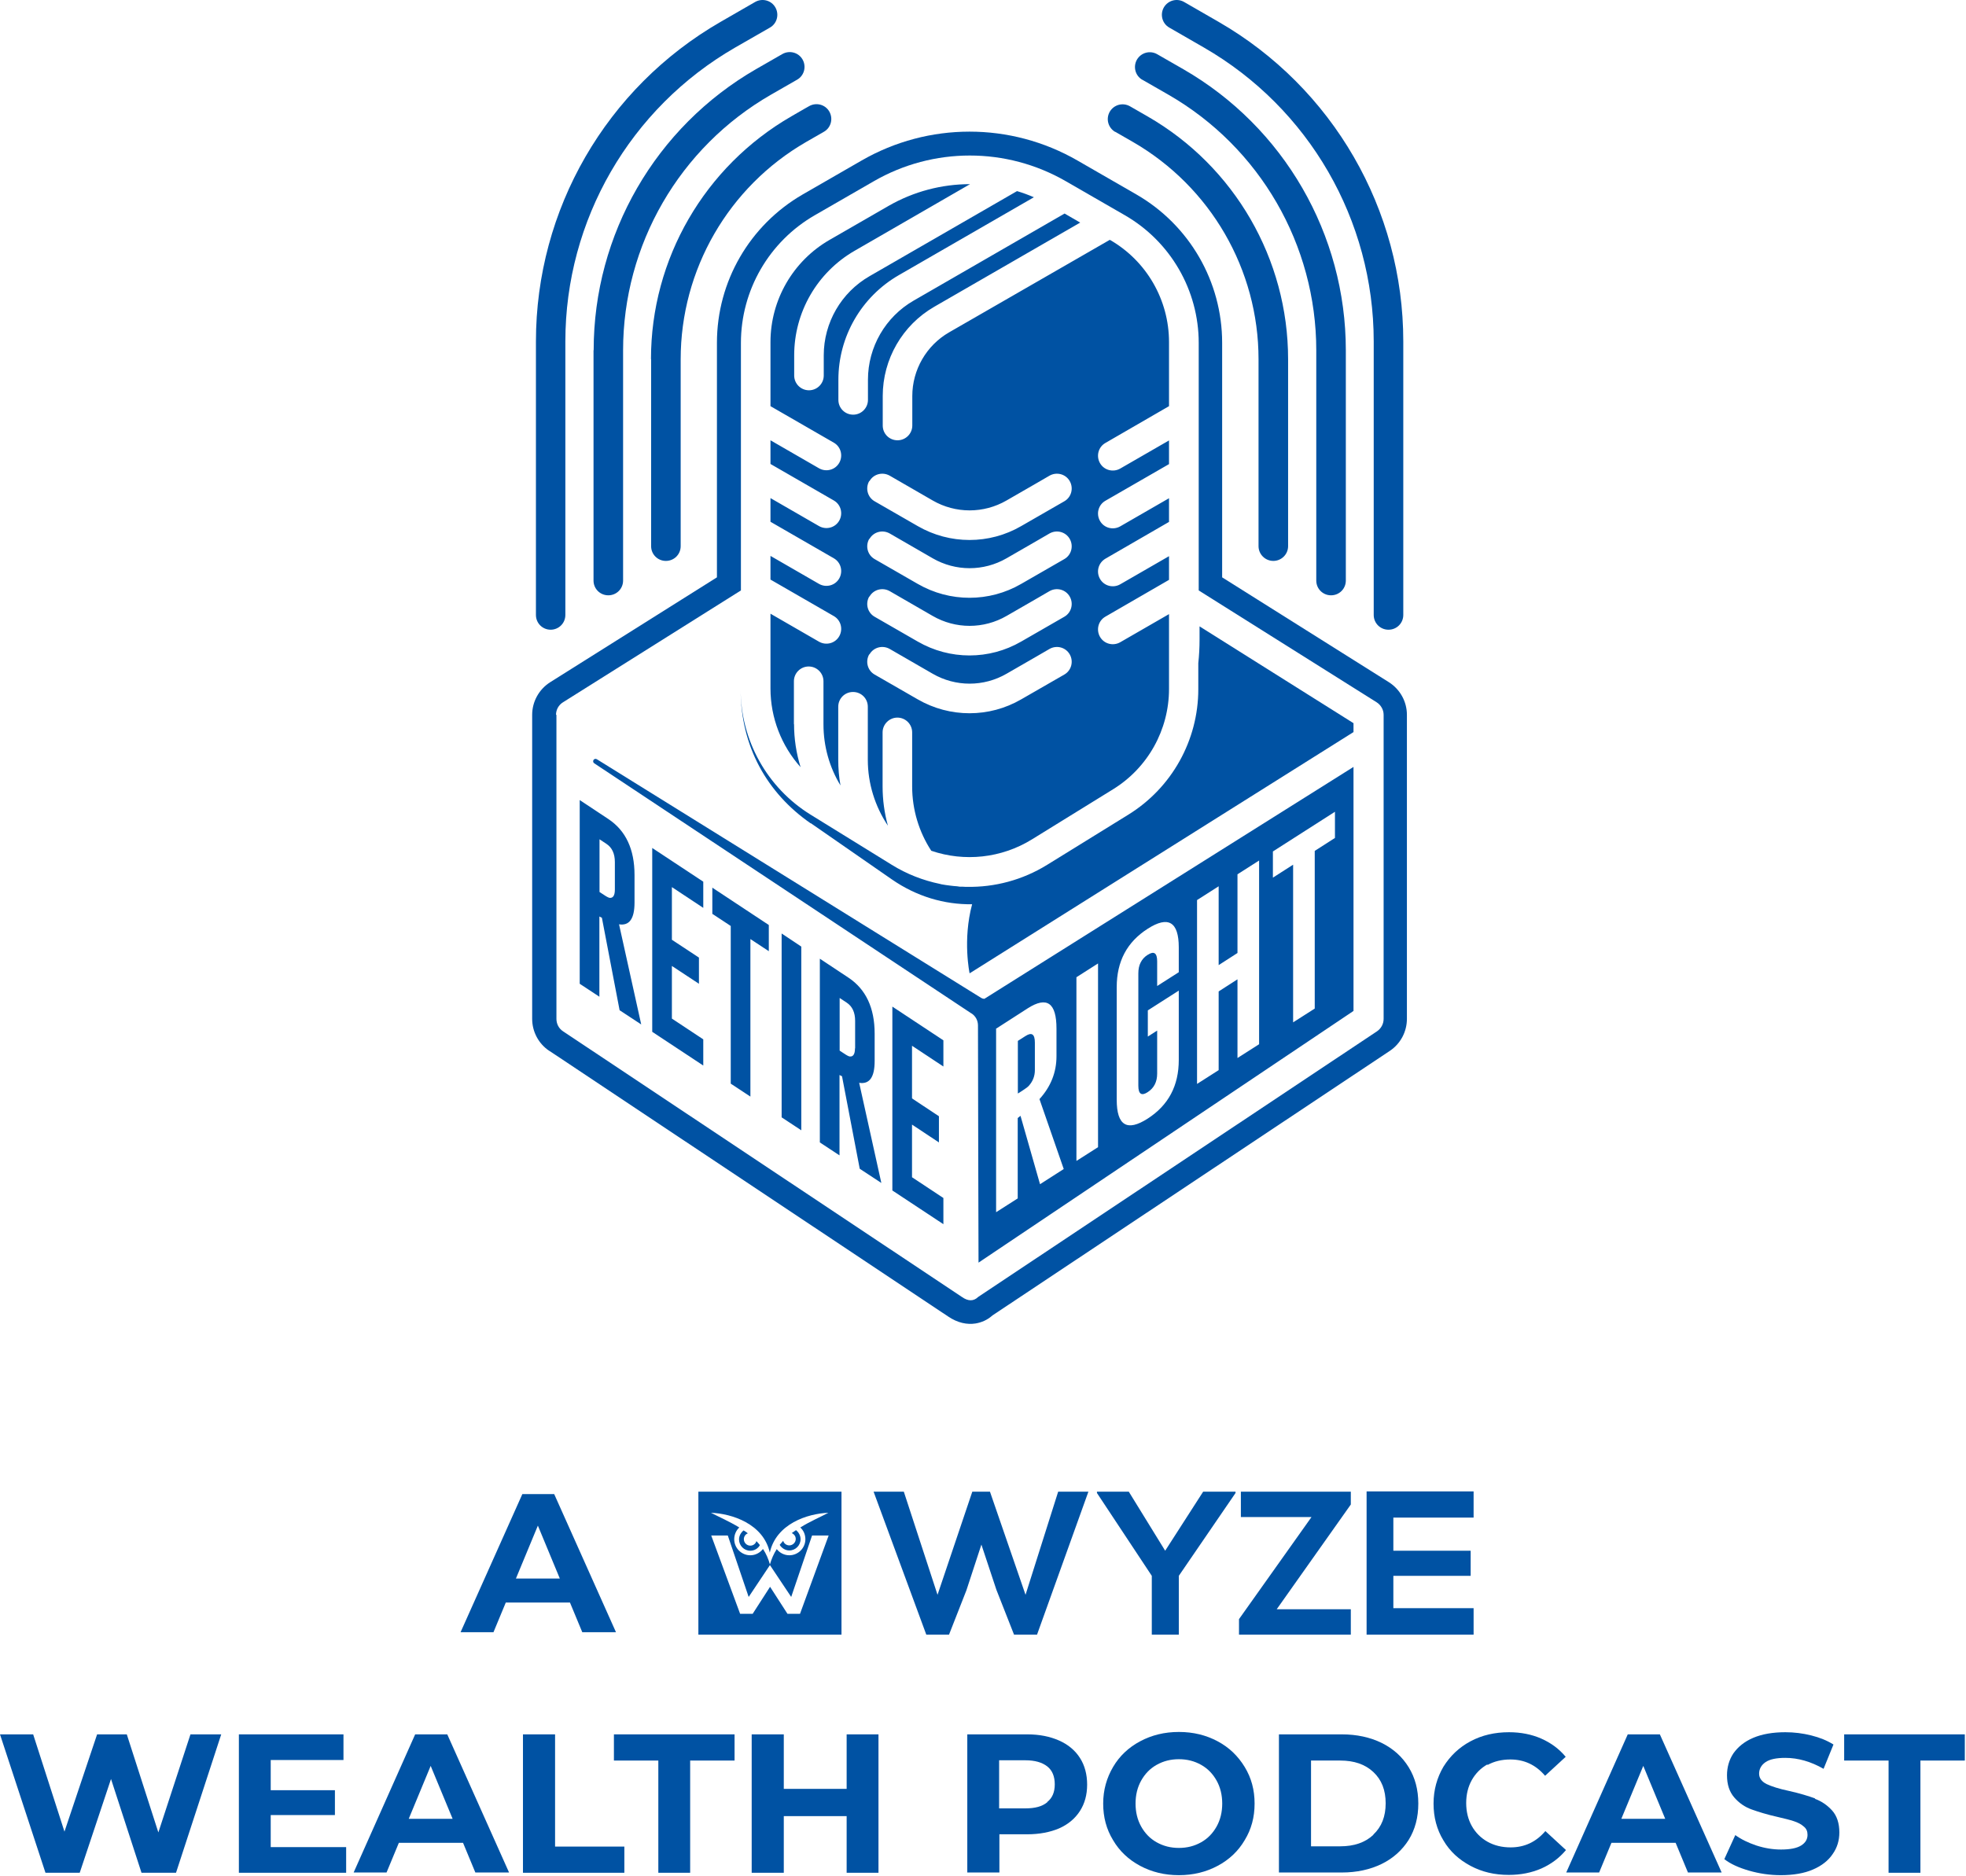 <?xml version="1.0" encoding="UTF-8"?>
<svg xmlns="http://www.w3.org/2000/svg" width="286" height="273" viewBox="0 0 286 273" fill="none">
  <path d="M101.595 237.838H122.414V217.039H101.595V237.838ZM110.973 225.397C110.545 225.942 109.884 226.292 109.144 226.292C107.86 226.292 106.81 225.242 106.81 223.959C106.81 223.298 107.082 222.676 107.549 222.248C106.07 221.354 104.552 220.693 103.424 220.11C106.459 220.227 111.051 221.704 111.985 225.903C112.919 221.704 117.472 220.227 120.507 220.11C119.418 220.693 117.861 221.354 116.421 222.248C116.888 222.676 117.161 223.259 117.161 223.959C117.161 225.242 116.11 226.292 114.826 226.292C114.087 226.292 113.425 225.942 112.997 225.397C112.569 226.058 112.219 226.836 111.985 227.691L115.098 232.356L118.134 223.415H120.546L116.382 234.806H114.554L112.024 230.879L109.495 234.806H107.666L103.463 223.415H105.876L108.911 232.356L112.024 227.691C111.791 226.836 111.44 226.058 111.012 225.397H110.973Z" fill="#0052A3"></path>
  <path d="M109.144 224.892C108.639 224.892 108.21 224.464 108.21 223.959C108.21 223.57 108.444 223.22 108.794 223.104C108.6 222.948 108.405 222.793 108.172 222.676C107.782 222.987 107.51 223.454 107.51 223.998C107.51 224.892 108.249 225.631 109.144 225.631C109.728 225.631 110.273 225.32 110.545 224.814C110.39 224.62 110.234 224.426 110.039 224.231C109.923 224.62 109.572 224.892 109.144 224.892Z" fill="#0052A3"></path>
  <path d="M149.188 232.045L144.012 217.039H141.444L136.385 232.045L131.482 217.039H127.084L134.75 237.838H138.058L140.588 231.385L142.767 224.737L144.946 231.307L147.514 237.838H150.861L158.333 217.039H153.935L149.188 232.045Z" fill="#0052A3"></path>
  <path d="M75.989 217.389L67 237.488H71.787L73.577 233.173H82.916L84.706 237.488H89.609L80.62 217.389H76.028H75.989ZM75.055 229.674L78.246 221.976L81.437 229.674H75.055Z" fill="#0052A3"></path>
  <path d="M169.501 225.631L164.209 217.039H159.578V217.233L167.555 229.285V237.838H171.486V229.285L179.736 217.233V217.039H175.027L169.501 225.631Z" fill="#0052A3"></path>
  <path d="M116.46 223.959C116.46 223.415 116.188 222.948 115.799 222.637C115.604 222.793 115.371 222.909 115.176 223.065C115.526 223.22 115.76 223.531 115.76 223.92C115.76 224.426 115.332 224.853 114.826 224.853C114.398 224.853 114.048 224.581 113.931 224.192C113.775 224.387 113.581 224.581 113.425 224.775C113.697 225.242 114.242 225.592 114.826 225.592C115.721 225.592 116.46 224.853 116.46 223.959Z" fill="#0052A3"></path>
  <path d="M180.514 220.732H190.787L180.241 235.583V237.838H196.507V234.145H185.728L196.507 218.905V217.039H180.514V220.732Z" fill="#0052A3"></path>
  <path d="M198.803 237.838H214.369V233.989H202.695V229.285H213.941V225.631H202.695V220.81H214.369V217H198.803V237.799V237.838Z" fill="#0052A3"></path>
  <path d="M268.277 256.16H274.737V272.488H279.368V256.16H285.828V252.35H268.277V256.16Z" fill="#0052A3"></path>
  <path d="M264.074 261.68C263.101 261.33 261.856 260.942 260.299 260.592C258.821 260.281 257.731 259.931 256.992 259.581C256.291 259.231 255.902 258.726 255.902 258.065C255.902 257.404 256.213 256.821 256.836 256.393C257.459 255.965 258.432 255.771 259.716 255.771C261.584 255.771 263.452 256.315 265.281 257.365L266.72 253.827C265.786 253.244 264.736 252.816 263.49 252.505C262.245 252.194 261 252.039 259.716 252.039C257.887 252.039 256.33 252.311 255.046 252.855C253.762 253.399 252.828 254.177 252.166 255.11C251.544 256.043 251.232 257.132 251.232 258.298C251.232 259.659 251.583 260.708 252.283 261.525C252.984 262.341 253.84 262.924 254.813 263.274C255.785 263.624 257.031 264.013 258.587 264.363C259.599 264.596 260.377 264.79 260.961 264.985C261.545 265.179 262.012 265.412 262.401 265.762C262.79 266.073 262.946 266.462 262.946 266.968C262.946 267.628 262.634 268.134 262.012 268.523C261.389 268.911 260.416 269.106 259.093 269.106C257.887 269.106 256.719 268.911 255.513 268.523C254.346 268.134 253.295 267.628 252.439 267.006L250.843 270.505C251.738 271.205 252.945 271.749 254.423 272.177C255.902 272.605 257.459 272.838 259.054 272.838C260.883 272.838 262.479 272.566 263.724 272.021C265.008 271.477 265.981 270.7 266.604 269.767C267.265 268.834 267.576 267.784 267.576 266.618C267.576 265.296 267.226 264.207 266.526 263.43C265.825 262.652 264.969 262.069 263.996 261.719L264.074 261.68Z" fill="#0052A3"></path>
  <path d="M216.365 256.821C217.338 256.276 218.466 256.004 219.711 256.004C221.735 256.004 223.408 256.782 224.77 258.376L227.767 255.615C226.794 254.449 225.626 253.594 224.226 252.972C222.825 252.35 221.229 252.039 219.517 252.039C217.454 252.039 215.586 252.466 213.913 253.361C212.24 254.255 210.956 255.499 209.983 257.054C209.049 258.648 208.543 260.436 208.543 262.419C208.543 264.402 209.01 266.19 209.983 267.784C210.917 269.378 212.24 270.583 213.913 271.477C215.586 272.371 217.415 272.799 219.478 272.799C221.229 272.799 222.786 272.488 224.226 271.866C225.626 271.244 226.833 270.35 227.806 269.183L224.809 266.423C223.447 268.017 221.774 268.795 219.75 268.795C218.505 268.795 217.377 268.523 216.404 267.978C215.431 267.434 214.653 266.656 214.108 265.685C213.563 264.713 213.291 263.585 213.291 262.341C213.291 261.097 213.563 259.97 214.108 258.998C214.653 258.026 215.431 257.248 216.404 256.704L216.365 256.821Z" fill="#0052A3"></path>
  <path d="M236.795 252.35L227.845 272.449H232.631L234.421 268.134H243.761L245.551 272.449H250.454L241.465 252.35H236.873H236.795ZM235.861 264.635L239.052 256.937L242.243 264.635H235.861Z" fill="#0052A3"></path>
  <path d="M123.164 260.281H114.02V252.35H109.35V272.488H114.02V264.246H123.164V272.488H127.795V252.35H123.164V260.281Z" fill="#0052A3"></path>
  <path d="M200.994 253.594C199.32 252.777 197.375 252.35 195.195 252.35H186.051V272.449H195.195C197.375 272.449 199.32 272.021 200.994 271.205C202.667 270.389 203.99 269.183 204.924 267.706C205.858 266.19 206.325 264.441 206.325 262.419C206.325 260.397 205.858 258.648 204.924 257.132C203.99 255.615 202.706 254.449 200.994 253.594ZM199.787 266.968C198.581 268.095 196.986 268.639 194.962 268.639H190.72V256.16H194.962C196.986 256.16 198.581 256.704 199.787 257.831C200.994 258.959 201.577 260.475 201.577 262.38C201.577 264.285 200.994 265.801 199.787 266.929V266.968Z" fill="#0052A3"></path>
  <path d="M177.139 253.361C175.466 252.467 173.598 252 171.496 252C169.395 252 167.527 252.467 165.854 253.361C164.181 254.255 162.857 255.499 161.923 257.093C160.99 258.687 160.484 260.436 160.484 262.419C160.484 264.402 160.951 266.151 161.923 267.745C162.857 269.339 164.181 270.583 165.854 271.477C167.527 272.371 169.395 272.838 171.496 272.838C173.598 272.838 175.466 272.371 177.139 271.477C178.812 270.583 180.135 269.339 181.069 267.745C182.042 266.151 182.509 264.402 182.509 262.419C182.509 260.436 182.042 258.687 181.069 257.093C180.097 255.499 178.812 254.255 177.139 253.361ZM176.983 265.762C176.439 266.734 175.699 267.512 174.726 268.056C173.753 268.6 172.703 268.873 171.496 268.873C170.29 268.873 169.239 268.6 168.267 268.056C167.294 267.512 166.554 266.734 166.01 265.762C165.465 264.79 165.192 263.663 165.192 262.419C165.192 261.175 165.465 260.048 166.01 259.076C166.554 258.104 167.294 257.326 168.267 256.782C169.239 256.238 170.29 255.965 171.496 255.965C172.703 255.965 173.753 256.238 174.726 256.782C175.699 257.326 176.439 258.104 176.983 259.076C177.528 260.048 177.801 261.175 177.801 262.419C177.801 263.663 177.528 264.79 176.983 265.762Z" fill="#0052A3"></path>
  <path d="M154.063 253.244C152.74 252.661 151.222 252.35 149.432 252.35H140.715V272.449H145.385V266.89H149.432C151.222 266.89 152.779 266.579 154.063 266.034C155.386 265.451 156.398 264.596 157.098 263.507C157.799 262.419 158.149 261.136 158.149 259.659C158.149 258.181 157.799 256.86 157.098 255.771C156.398 254.682 155.386 253.827 154.063 253.244ZM152.351 262.225C151.611 262.847 150.56 263.119 149.16 263.119H145.346V256.121H149.16C150.56 256.121 151.611 256.432 152.351 257.015C153.09 257.598 153.44 258.492 153.44 259.62C153.44 260.747 153.09 261.602 152.351 262.186V262.225Z" fill="#0052A3"></path>
  <path d="M39.382 264.091H48.721V260.475H39.382V256.082H49.966V252.35H34.751V272.488H50.355V268.756H39.382V264.091Z" fill="#0052A3"></path>
  <path d="M60.395 252.35L51.445 272.449H56.232L58.022 268.134H67.361L69.151 272.449H74.054L65.065 252.35H60.473H60.395ZM59.462 264.635L62.652 256.937L65.843 264.635H59.462Z" fill="#0052A3"></path>
  <path d="M89.309 256.16H95.769V272.488H100.399V256.16H106.859V252.35H89.309V256.16Z" fill="#0052A3"></path>
  <path d="M80.748 252.35H76.078V272.488H90.826V268.678H80.748V252.35Z" fill="#0052A3"></path>
  <path d="M23.037 266.618L18.445 252.35H14.126L9.378 266.501L4.825 252.35H0L6.615 272.488H11.597L16.149 258.842L20.586 272.488H25.606L32.182 252.35H27.707L23.037 266.618Z" fill="#0052A3"></path>
  <path d="M79.932 152.908L137.908 191.535C139.328 192.507 140.707 192.75 141.904 192.568C142.756 192.426 143.608 192.082 144.379 191.393L202.172 152.908C203.734 151.874 204.667 150.111 204.667 148.247V104.006C204.667 102.081 203.673 100.298 202.05 99.264L177.789 84.004V49.877C177.789 40.98 173.042 32.752 165.313 28.293L156.733 23.349C147.016 17.755 135.068 17.755 125.351 23.349C122.491 25.01 119.489 26.733 116.77 28.293C109.062 32.752 104.295 40.959 104.295 49.877V84.004L80.033 99.264C78.41 100.298 77.416 102.081 77.416 104.006V148.247C77.416 150.111 78.35 151.874 79.912 152.908H79.932ZM80.885 104.006C80.885 103.257 81.271 102.568 81.9 102.183L107.784 85.909V49.897C107.784 42.236 111.882 35.143 118.535 31.313C121.253 29.753 124.235 28.03 127.116 26.368C135.758 21.383 146.407 21.383 155.049 26.368L163.63 31.313C170.283 35.143 174.381 42.236 174.381 49.897V85.909L200.265 102.183C200.894 102.588 201.28 103.277 201.28 104.006V148.247C201.28 148.976 200.914 149.645 200.326 150.05L142.31 188.697C141.62 189.366 140.829 189.346 139.916 188.697L81.9 150.05C81.291 149.645 80.946 148.976 80.946 148.247V104.006H80.885Z" fill="#0052A3"></path>
  <path d="M87.194 133.351L87.559 133.534L90.135 146.99L93.28 149.057L90.054 134.486C91.555 134.729 92.306 133.676 92.306 131.325V127.312C92.306 123.563 91.028 120.847 88.492 119.165L84.334 116.409V143.14L87.194 145.024V133.331V133.351ZM87.194 122.104L88.208 122.773C89.04 123.32 89.446 124.211 89.446 125.427V129.44C89.446 130.291 89.182 130.697 88.675 130.636C88.533 130.615 88.249 130.474 87.863 130.21L87.214 129.785V122.124L87.194 122.104Z" fill="#0052A3"></path>
  <path d="M149.693 157.954C150.261 157.306 150.545 156.556 150.545 155.705V151.692C150.545 150.476 150.099 150.152 149.186 150.739L148.071 151.449V159.109L148.801 158.643C149.247 158.359 149.531 158.136 149.693 157.954Z" fill="#0052A3"></path>
  <path d="M117.947 119.773C121.659 122.347 125.939 125.306 129.753 127.961C133.323 130.433 137.38 131.629 141.417 131.568C140.017 136.797 141.052 141.62 141.052 141.62L196.898 106.519V105.222L174.503 91.138V93.063C174.503 94.218 174.442 95.353 174.32 96.488V100.278C174.32 107.715 170.466 114.626 164.137 118.537C160.425 120.827 156.144 123.482 152.331 125.833C148.76 128.042 144.683 129.116 140.646 129.035H140.443L140.038 129.014H139.632L139.226 128.954L138.719 128.913L138.192 128.852L137.583 128.771L136.975 128.67L136.731 128.609C134.297 128.103 131.923 127.191 129.733 125.833C125.939 123.482 121.639 120.827 117.926 118.537C111.597 114.626 107.743 107.715 107.743 100.278C107.743 108.627 111.597 115.396 117.926 119.794L117.947 119.773Z" fill="#0052A3"></path>
  <path d="M141.336 147.456C141.924 147.841 142.269 148.49 142.269 149.199C142.269 155.259 142.35 183.712 142.35 183.712L196.898 147.092V111.586L143.202 145.328C143.04 145.328 142.898 145.288 142.756 145.207C137.441 141.904 86.829 110.471 86.829 110.471C86.667 110.37 86.444 110.41 86.342 110.573C86.241 110.735 86.281 110.958 86.444 111.059C86.444 111.059 134.013 142.613 141.316 147.456H141.336ZM185.173 123.887L194.2 118.111V121.921L191.259 123.806V146.747L188.114 148.753V125.812L185.173 127.697V123.887ZM174.138 130.96L177.282 128.954V140.424L180.02 138.661V127.211L183.165 125.205V151.935L180.02 153.941V142.491L177.282 144.254V155.705L174.138 157.711V130.98V130.96ZM162.453 143.626C162.453 139.877 163.954 137.06 166.957 135.135C169.959 133.21 171.48 134.121 171.48 137.85V141.458L168.336 143.464V139.857C168.336 138.661 167.869 138.337 166.977 138.924H166.957C166.044 139.512 165.597 140.404 165.597 141.62V157.974C165.597 159.19 166.064 159.494 166.957 158.907C167.869 158.319 168.336 157.427 168.336 156.211V149.949L166.977 150.82V147.011L171.48 144.133V154.225C171.48 157.974 169.979 160.812 166.957 162.757C163.954 164.682 162.453 163.77 162.453 160.021V143.667V143.626ZM156.591 142.187L159.735 140.181V166.912L156.591 168.918V142.187ZM144.947 149.645L149.511 146.707C152.311 144.923 153.69 145.916 153.69 149.665V153.678C153.69 156.029 152.858 158.116 151.215 159.92L154.745 170.093L151.296 172.302L148.456 162.352L148.051 162.676V174.369L144.906 176.376V149.645H144.947Z" fill="#0052A3"></path>
  <path d="M86.342 50.971V84.47C86.342 85.666 87.296 86.618 88.492 86.618C89.689 86.618 90.643 85.666 90.643 84.47V50.971C90.643 35.63 98.838 21.444 112.145 13.783C114.437 12.466 115.959 11.594 115.959 11.594C116.993 11.007 117.338 9.689 116.75 8.656C116.162 7.622 114.843 7.278 113.809 7.865C113.809 7.865 112.287 8.737 109.995 10.054C95.369 18.485 86.362 34.089 86.362 50.951L86.342 50.971Z" fill="#0052A3"></path>
  <path d="M162.23 19.174C162.23 19.174 163.224 19.741 164.806 20.653C176.105 27.179 183.083 39.217 183.083 52.268V79.465C183.083 80.66 184.057 81.613 185.234 81.613C186.41 81.613 187.384 80.66 187.384 79.465V52.268C187.384 37.697 179.594 24.22 166.957 16.945C165.374 16.033 164.38 15.465 164.38 15.465C163.346 14.877 162.047 15.222 161.439 16.256C160.851 17.289 161.195 18.586 162.23 19.194V19.174Z" fill="#0052A3"></path>
  <path d="M94.72 52.268V79.465C94.72 80.66 95.673 81.613 96.87 81.613C98.067 81.613 99.02 80.66 99.02 79.465V52.268C99.02 39.237 105.978 27.179 117.277 20.653C118.86 19.741 119.854 19.174 119.854 19.174C120.888 18.586 121.233 17.269 120.645 16.235C120.057 15.202 118.738 14.857 117.703 15.445C117.703 15.445 116.689 16.012 115.127 16.924C102.489 24.22 94.7 37.676 94.7 52.248L94.72 52.268Z" fill="#0052A3"></path>
  <path d="M80.094 91.624C81.291 91.624 82.244 90.672 82.244 89.476V49.674C82.244 32.022 91.657 15.729 106.952 6.913C109.975 5.17 112.003 4.015 112.003 4.015C113.038 3.427 113.383 2.11 112.794 1.076C112.206 0.043 110.887 -0.302 109.853 0.286C109.853 0.286 107.824 1.461 104.822 3.184C88.188 12.77 77.964 30.482 77.964 49.674V89.476C77.964 90.672 78.918 91.624 80.114 91.624H80.094Z" fill="#0052A3"></path>
  <path d="M166.165 11.594C166.165 11.594 167.666 12.466 169.979 13.783C183.286 21.444 191.482 35.63 191.482 50.971V84.47C191.482 85.666 192.435 86.618 193.632 86.618C194.829 86.618 195.782 85.666 195.782 84.47V50.971C195.782 34.089 186.775 18.505 172.15 10.074C169.857 8.757 168.336 7.886 168.336 7.886C167.301 7.298 166.003 7.643 165.394 8.676C164.806 9.71 165.151 11.027 166.186 11.615L166.165 11.594Z" fill="#0052A3"></path>
  <path d="M170.101 4.015C170.101 4.015 172.129 5.19 175.131 6.913C190.427 15.729 199.839 32.042 199.839 49.674V89.476C199.839 90.672 200.793 91.624 201.989 91.624C203.186 91.624 204.14 90.672 204.14 89.476V49.674C204.14 30.502 193.895 12.77 177.282 3.184C174.279 1.441 172.251 0.286 172.251 0.286C171.216 -0.302 169.918 0.043 169.309 1.076C168.721 2.11 169.066 3.427 170.101 4.015Z" fill="#0052A3"></path>
  <path d="M127.238 154.408V150.395C127.238 146.646 125.96 143.93 123.424 142.248L119.265 139.492V166.223L122.126 168.107V156.414L122.491 156.596L125.067 170.053L128.211 172.12L124.986 157.549C126.487 157.792 127.238 156.738 127.238 154.387V154.408ZM124.377 152.523C124.377 153.374 124.114 153.779 123.606 153.719C123.464 153.698 123.18 153.556 122.795 153.293L122.146 152.867V145.207L123.16 145.876C123.992 146.423 124.398 147.315 124.398 148.53V152.543L124.377 152.523Z" fill="#0052A3"></path>
  <path d="M115.492 105.405V99.122C115.492 97.927 116.466 96.974 117.642 96.974C118.819 96.974 119.793 97.927 119.793 99.122V105.405C119.793 108.587 120.665 111.647 122.268 114.281C122.044 113.065 121.943 111.809 121.943 110.552V102.831C121.943 101.635 122.896 100.683 124.093 100.683C125.29 100.683 126.243 101.635 126.243 102.831V110.552C126.243 114.018 127.298 117.341 129.165 120.138C128.657 118.294 128.394 116.389 128.394 114.423V106.56C128.394 105.385 129.367 104.412 130.544 104.412C131.721 104.412 132.694 105.364 132.694 106.56V114.423C132.694 117.807 133.688 121.05 135.473 123.786C140.281 125.427 145.657 124.88 150.099 122.144C153.893 119.794 158.193 117.139 161.905 114.849C166.977 111.728 170.06 106.195 170.06 100.237V89.354L162.96 93.448C161.926 94.036 160.607 93.691 160.019 92.658C159.431 91.624 159.775 90.307 160.81 89.719L170.06 84.369V80.924L162.96 85.017C161.926 85.605 160.607 85.261 160.019 84.227C159.431 83.194 159.775 81.897 160.81 81.288L170.06 75.938V72.493L162.96 76.587C161.926 77.174 160.607 76.83 160.019 75.796C159.431 74.763 159.775 73.446 160.81 72.858L170.06 67.528V64.083L162.96 68.177C161.926 68.764 160.607 68.42 160.019 67.386C159.431 66.353 159.775 65.035 160.81 64.448L170.06 59.097V49.775C170.06 43.635 166.794 37.96 161.459 34.9H161.439L138.07 48.356C134.763 50.261 132.715 53.808 132.715 57.618V61.914C132.715 63.09 131.761 64.062 130.564 64.062C129.367 64.062 128.414 63.11 128.414 61.914V57.618C128.414 52.268 131.274 47.303 135.92 44.628L157.138 32.387L154.866 31.07L132.917 43.736C128.799 46.107 126.264 50.505 126.264 55.247V58.185C126.264 59.361 125.31 60.334 124.114 60.334C122.917 60.334 121.963 59.381 121.963 58.185V55.247C121.963 48.965 125.31 43.169 130.767 40.027L150.403 28.699C149.592 28.354 148.781 28.05 147.949 27.807L126.487 40.189C122.369 42.56 119.833 46.958 119.833 51.7V54.639C119.833 55.835 118.86 56.787 117.683 56.787C116.506 56.787 115.533 55.835 115.533 54.639V51.7C115.533 45.418 118.88 39.622 124.337 36.481L141.113 26.794C137.015 26.794 132.938 27.848 129.266 29.955L120.685 34.9C115.37 37.96 112.084 43.635 112.084 49.775V59.097L121.294 64.407C122.328 64.995 122.673 66.312 122.085 67.346C121.497 68.379 120.178 68.724 119.144 68.136L112.084 64.062V67.508L121.294 72.817C122.328 73.405 122.673 74.722 122.085 75.756C121.497 76.79 120.178 77.134 119.144 76.546L112.084 72.473V75.918L121.294 81.228C122.328 81.815 122.673 83.133 122.085 84.166C121.497 85.2 120.178 85.544 119.144 84.957L112.084 80.883V84.328L121.294 89.638C122.328 90.226 122.673 91.543 122.085 92.576C121.497 93.61 120.178 93.955 119.144 93.367L112.084 89.293V100.176C112.084 104.452 113.687 108.526 116.466 111.626C115.837 109.62 115.512 107.492 115.512 105.324L115.492 105.405ZM126.487 70C127.075 68.967 128.394 68.622 129.428 69.21C129.428 69.21 132.512 70.993 135.676 72.817C139.003 74.743 143.101 74.743 146.428 72.817C149.612 70.993 152.675 69.21 152.675 69.21C153.71 68.622 155.029 68.967 155.617 70C156.205 71.034 155.86 72.351 154.826 72.939C154.826 72.939 151.742 74.722 148.557 76.546C143.912 79.242 138.171 79.242 133.506 76.546C130.321 74.722 127.237 72.939 127.237 72.939C126.203 72.351 125.858 71.034 126.446 70H126.487ZM126.487 78.411C127.075 77.377 128.394 77.033 129.428 77.62C129.428 77.62 132.512 79.404 135.676 81.228C139.003 83.153 143.101 83.153 146.428 81.228C149.612 79.404 152.675 77.62 152.675 77.62C153.71 77.033 155.029 77.377 155.617 78.411C156.205 79.444 155.86 80.762 154.826 81.349C154.826 81.349 151.742 83.133 148.557 84.957C143.912 87.652 138.171 87.652 133.506 84.957C130.321 83.133 127.237 81.349 127.237 81.349C126.203 80.762 125.858 79.444 126.446 78.411H126.487ZM126.487 86.801C127.075 85.767 128.394 85.423 129.428 86.01C129.428 86.01 132.512 87.794 135.676 89.618C139.003 91.543 143.101 91.543 146.428 89.618C149.612 87.794 152.675 86.01 152.675 86.01C153.71 85.423 155.029 85.767 155.617 86.801C156.205 87.834 155.86 89.152 154.826 89.739C154.826 89.739 151.742 91.523 148.557 93.347C143.912 96.042 138.171 96.042 133.506 93.347C130.321 91.523 127.237 89.739 127.237 89.739C126.203 89.152 125.858 87.834 126.446 86.801H126.487ZM126.487 95.211C127.075 94.177 128.394 93.833 129.428 94.421C129.428 94.421 132.512 96.204 135.676 98.028C139.003 99.953 143.101 99.953 146.428 98.028C149.612 96.204 152.675 94.421 152.675 94.421C153.71 93.833 155.029 94.177 155.617 95.211C156.205 96.245 155.86 97.562 154.826 98.15C154.826 98.15 151.742 99.933 148.557 101.757C143.912 104.452 138.171 104.452 133.506 101.757C130.321 99.933 127.237 98.15 127.237 98.15C126.203 97.562 125.858 96.245 126.446 95.211H126.487Z" fill="#0052A3"></path>
  <path d="M129.814 173.214L137.238 178.119V174.309L132.674 171.289V163.628L136.589 166.223V162.413L132.674 159.819V152.158L137.238 155.178V151.368L129.814 146.463V173.214Z" fill="#0052A3"></path>
  <path d="M113.707 162.575L116.567 164.459V137.729L113.707 135.824V162.575Z" fill="#0052A3"></path>
  <path d="M94.882 150.131L102.307 155.036V151.226L97.742 148.206V140.546L101.678 143.14V139.33L97.742 136.736V129.075L102.307 132.095V128.285L94.882 123.381V150.131Z" fill="#0052A3"></path>
  <path d="M103.625 132.966L106.303 134.729V157.67L109.163 159.555V136.634L111.841 138.398V134.588L103.625 129.156V132.966Z" fill="#0052A3"></path>
</svg>
